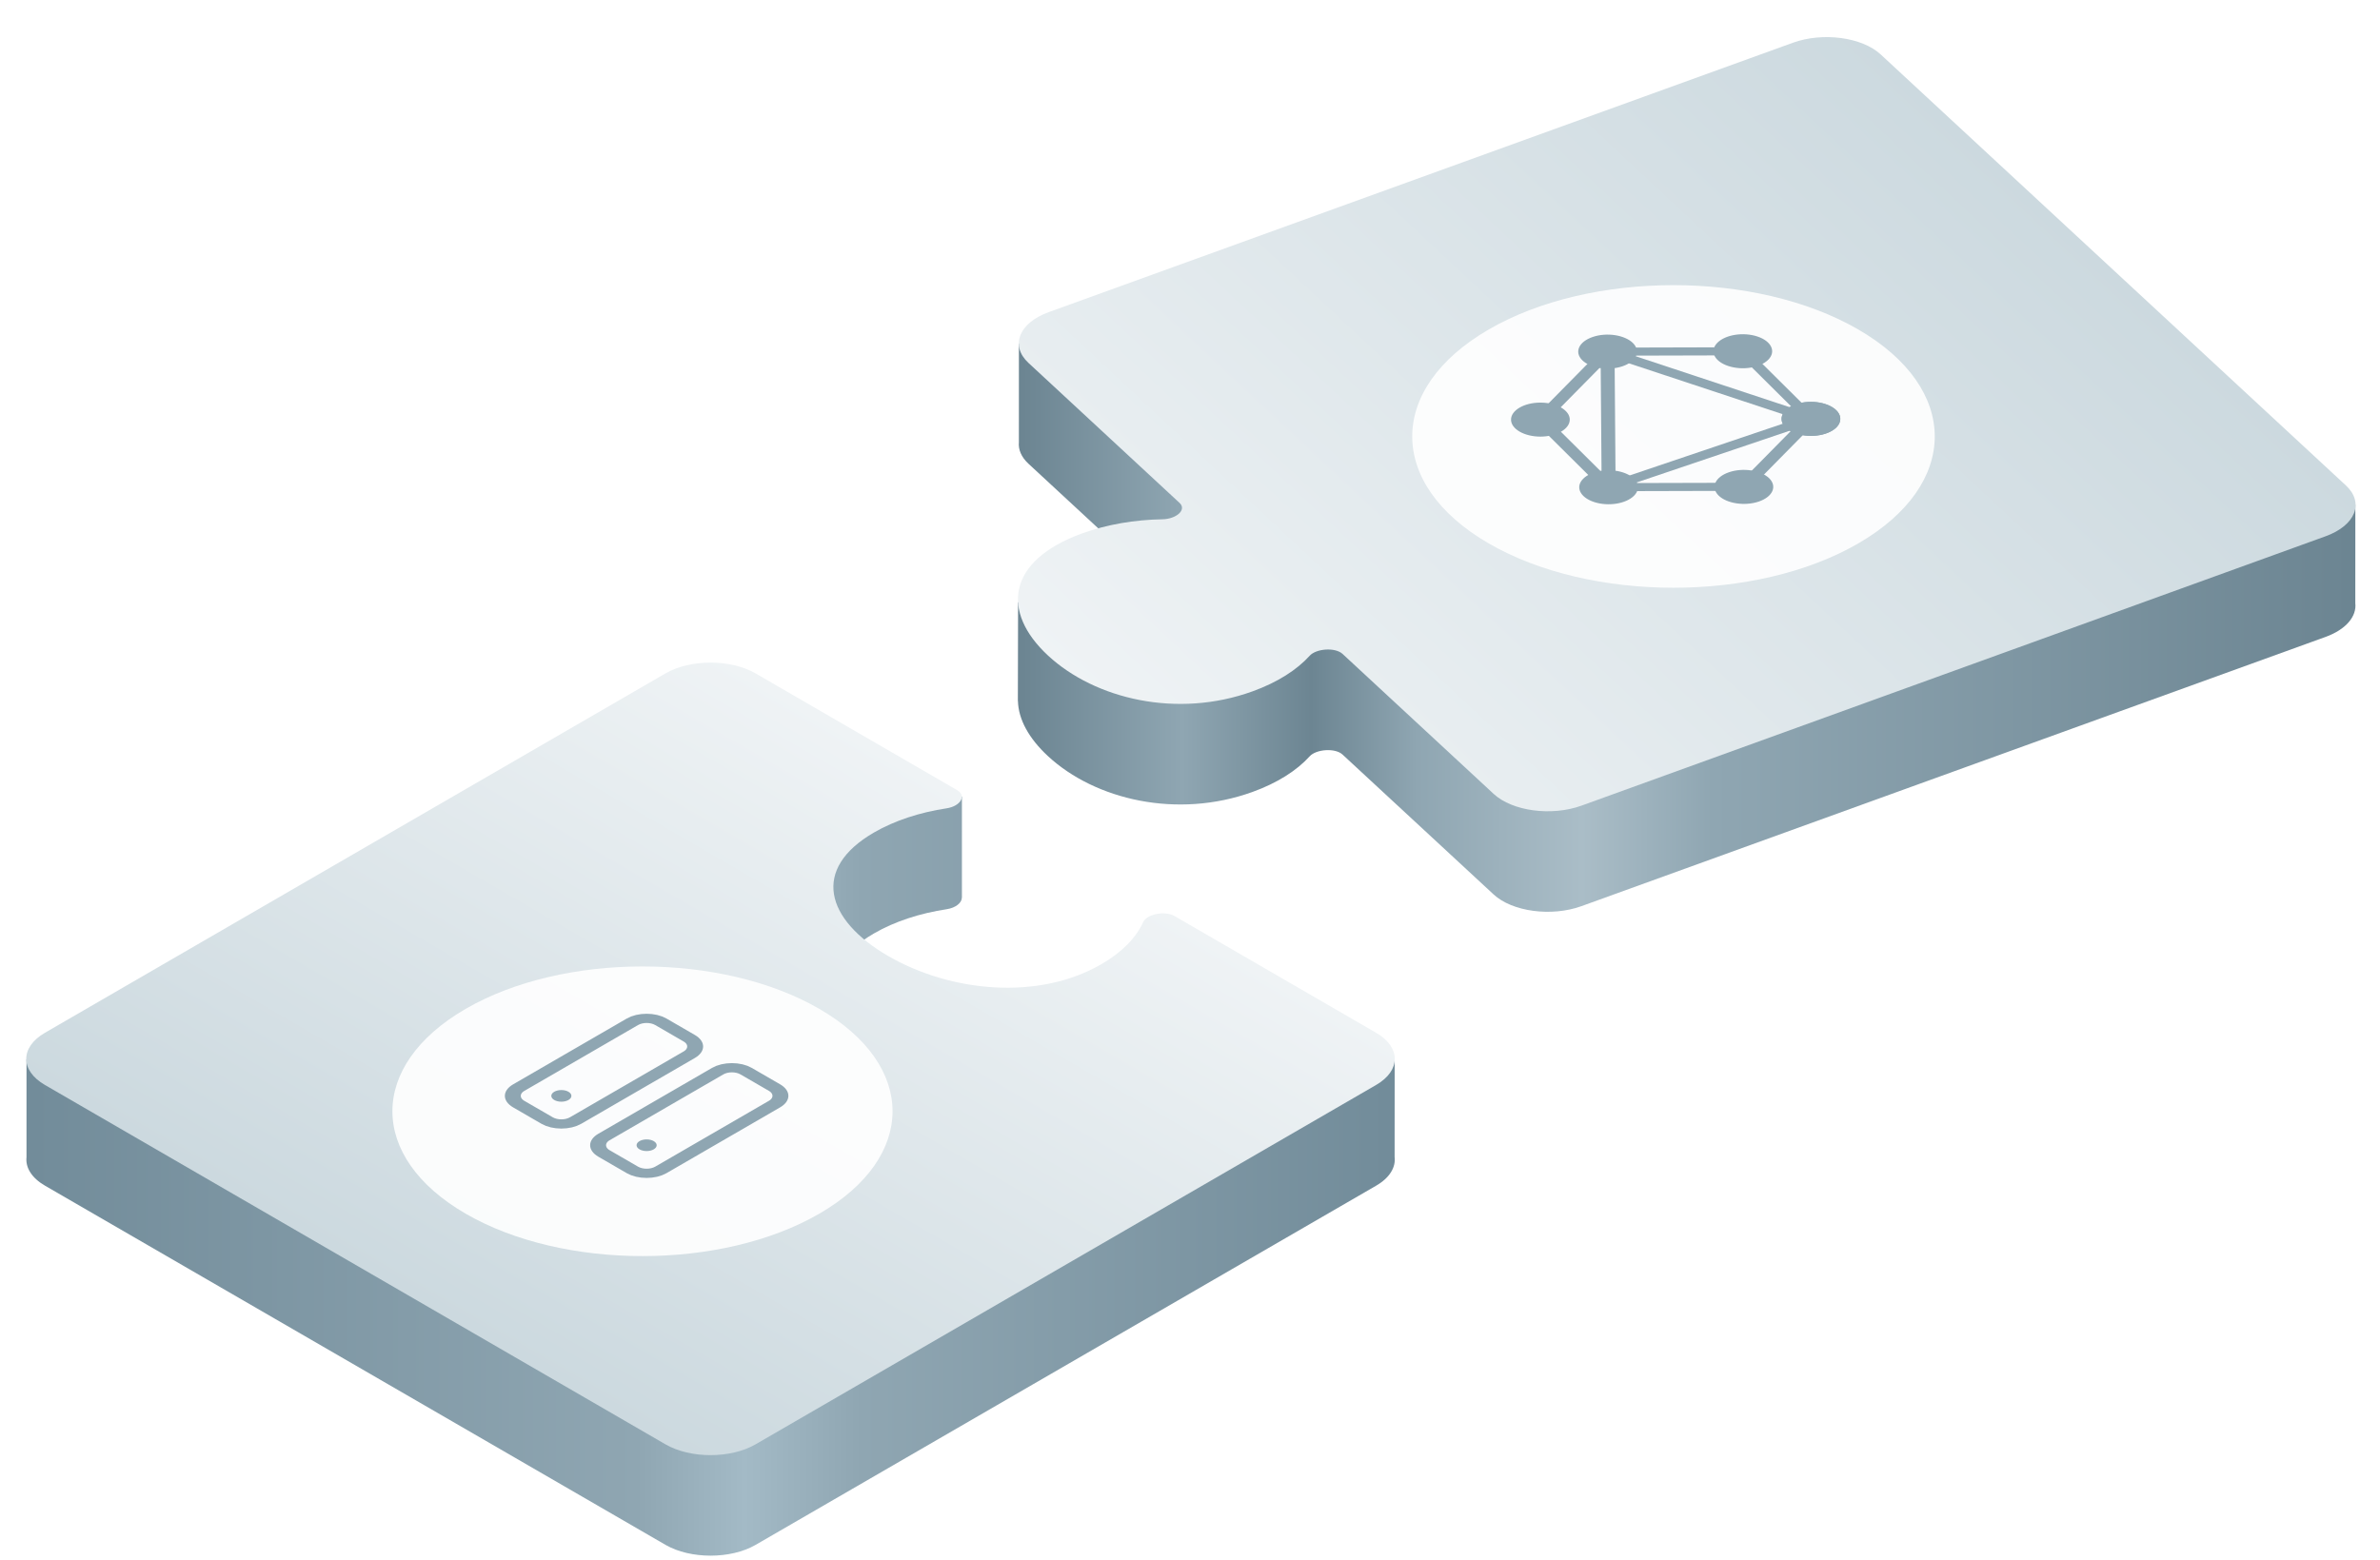 <svg width="366" height="240" viewBox="0 0 366 240" fill="none" xmlns="http://www.w3.org/2000/svg">
<path fill-rule="evenodd" clip-rule="evenodd" d="M49.932 94.824C48.793 93.769 45.87 93.995 44.871 95.097C42.902 97.269 39.942 99.176 36.09 100.571C24.51 104.761 11.877 101.775 4.638 95.071C1.682 92.334 0.083 89.399 0.014 86.6L0 86.593L0.034 71.376L6.32 74.346L6.318 77.87C7.367 77.301 8.553 76.773 9.878 76.293C13.73 74.899 17.989 74.194 22.224 74.121C24.372 74.084 26.004 72.662 24.865 71.607L1.632 50.089C0.519 49.058 0.049 47.901 0.157 46.773L0.16 31.595L25.735 34.681L119.181 0.863C123.766 -0.797 129.807 0.01 132.673 2.665L188.434 54.31L205.681 56.391L205.673 71.526C205.914 73.549 204.27 75.58 201.094 76.73L86.657 118.144C82.072 119.803 76.031 118.997 73.165 116.342L49.932 94.824Z" transform="translate(156.528 21.239)" fill="url(#paint0_linear)"/>
<path d="M82.453 31.567C80.698 31.567 79.702 29.372 80.588 27.856C82.335 24.867 83.336 21.389 83.336 17.677C83.336 6.52 74.291 0 63.133 0C51.975 0 42.931 6.52 42.931 17.677C42.931 21.389 43.931 24.867 45.678 27.856C46.564 29.372 45.569 31.567 43.813 31.567H8C3.582 31.567 0 35.148 0 39.567V149.833C0 154.251 3.582 157.833 8 157.833H118.266C122.685 157.833 126.266 154.251 126.266 149.833V39.567C126.266 35.148 122.685 31.567 118.266 31.567H82.453Z" transform="translate(120.21 62.879) scale(1.224 -0.709) rotate(-57.991)" fill="url(#paint1_linear)"/>
<g opacity="0.9" filter="url(#filter0_d)">
<circle cx="32.825" cy="32.825" r="32.825" transform="translate(200.532 65.132) scale(1.224 -0.709) rotate(-45)" fill="white"/>
</g>
<path d="M-8.06119e-08 1.28979e-06H33.843V1.754H-8.06119e-08V1.28979e-06Z" transform="translate(244.336 53.844) scale(1.224 -0.709) rotate(-29.738)" fill="#8FA6B2"/>
<path d="M16.921 30.185L0 0.877L1.519 0L18.44 29.308L16.921 30.185Z" transform="translate(243.979 75.732) scale(1.224 -0.709) rotate(-29.738)" fill="#8FA6B2"/>
<path d="M1.519 30.185L-9.99588e-08 29.308L16.921 -4.83672e-08L18.44 0.877L1.519 30.185Z" transform="translate(228.334 70.557) scale(1.224 -0.709) rotate(-29.738)" fill="#8FA6B2"/>
<path d="M16.928 11.293L0 1.519L0.877 0L17.805 9.774L16.928 11.293Z" transform="translate(244.723 54.407) scale(1.224 -0.709) rotate(-29.738)" fill="#8FA6B2"/>
<path d="M0.766 9.827L3.35346e-07 8.5L14.723 4.64325e-07L15.489 1.327L0.766 9.827Z" transform="translate(262.02 59.538) scale(1.224 -0.709) rotate(-29.738)" fill="#8FA6B2"/>
<path d="M0 0H1.754V19.547H0V0Z" transform="translate(266.457 75.361) scale(1.224 -0.709) rotate(-29.738)" fill="#8FA6B2"/>
<path d="M0 0H1.754V19.547H0V0Z" transform="translate(235.196 65.022) scale(1.224 -0.709) rotate(-29.738)" fill="#8FA6B2"/>
<path d="M16.928 11.293L0 1.519L0.877 0L17.805 9.774L16.928 11.293Z" transform="translate(244.886 75.248) scale(1.224 -0.709) rotate(-29.738)" fill="#8FA6B2"/>
<path d="M0.877 11.292L-8.38364e-08 9.774L16.928 -6.12651e-08L17.805 1.519L0.877 11.292Z" transform="translate(229.259 70.085) scale(1.224 -0.709) rotate(-29.738)" fill="#8FA6B2"/>
<path d="M6.885 5.532C5.87 7.297 3.609 7.899 1.845 6.885C0.08 5.87 -0.522 3.609 0.492 1.845C1.507 0.08 3.768 -0.522 5.532 0.492C7.297 1.517 7.899 3.768 6.885 5.532Z" transform="translate(230.726 65.515) scale(1.224 -0.709) rotate(-29.738)" fill="#8FA6B2"/>
<path d="M0.492 5.532C-0.522 3.768 0.08 1.517 1.845 0.492C3.609 -0.522 5.86 0.08 6.885 1.845C7.899 3.609 7.297 5.86 5.532 6.885C3.757 7.899 1.507 7.297 0.492 5.532Z" transform="translate(241.058 55.058) scale(1.224 -0.709) rotate(-29.738)" fill="#8FA6B2"/>
<path d="M3.688 7.375C1.648 7.375 0 5.727 0 3.688C0 1.648 1.648 0 3.688 0C5.727 0 7.375 1.648 7.375 3.688C7.375 5.716 5.727 7.375 3.688 7.375Z" transform="translate(261.855 54.999) scale(1.224 -0.709) rotate(-29.738)" fill="#8FA6B2"/>
<path d="M6.885 5.532C5.87 7.297 3.609 7.899 1.845 6.885C0.08 5.87 -0.522 3.609 0.492 1.845C1.507 0.08 3.768 -0.522 5.532 0.492C7.307 1.517 7.91 3.768 6.885 5.532Z" transform="translate(272.329 65.401) scale(1.224 -0.709) rotate(-29.738)" fill="#8FA6B2"/>
<path d="M6.885 5.532C5.87 7.297 3.609 7.899 1.845 6.885C0.08 5.87 -0.522 3.609 0.492 1.845C1.507 0.08 3.768 -0.522 5.532 0.492C7.307 1.517 7.91 3.768 6.885 5.532Z" transform="translate(272.329 65.401) scale(1.224 -0.709) rotate(-29.738)" fill="#8FA6B2"/>
<path d="M0.492 5.532C-0.522 3.768 0.08 1.517 1.845 0.492C3.609 -0.522 5.86 0.08 6.885 1.845C7.899 3.609 7.297 5.86 5.532 6.885C3.768 7.899 1.507 7.297 0.492 5.532Z" transform="translate(262.02 75.865) scale(1.224 -0.709) rotate(-29.738)" fill="#8FA6B2"/>
<path d="M3.688 7.375C1.648 7.375 0 5.727 0 3.688C0 1.648 1.648 0 3.688 0C5.727 0 7.375 1.648 7.375 3.688C7.375 5.727 5.727 7.375 3.688 7.375Z" transform="translate(241.214 75.919) scale(1.224 -0.709) rotate(-29.738)" fill="#8FA6B2"/>
<path fill-rule="evenodd" clip-rule="evenodd" d="M132.537 45.1C122.88 39.51 120.695 31.711 130.351 26.121C133.563 24.261 137.439 23.02 141.538 22.398C142.936 22.185 143.863 21.393 143.858 20.629L143.87 20.626L143.871 5.062L127.336 10.457L112.142 1.66C108.318 -0.553 102.118 -0.553 98.295 1.66L22.616 45.475L0.022 45.489L0.02 60.558C-0.151 62.126 0.798 63.727 2.868 64.925L98.295 120.173C102.118 122.386 108.318 122.386 112.142 120.173L207.569 64.925C209.66 63.714 210.608 62.091 210.411 60.507L210.42 45.362L187.649 45.376L176.575 38.964C175.056 38.085 172.295 38.686 171.75 39.889C170.857 41.86 169.227 43.742 166.86 45.388L133.081 45.408C132.898 45.307 132.717 45.205 132.537 45.1Z" transform="translate(4.055 117.45)" fill="url(#paint2_linear)"/>
<path d="M63.133 31.567C74.291 31.567 83.336 25.047 83.336 13.889C83.336 10.178 82.335 6.7 80.588 3.711C79.702 2.195 80.698 0 82.453 0H118.266C122.685 0 126.266 3.582 126.266 8V118.266C126.266 122.685 122.685 126.266 118.266 126.266H8C3.582 126.266 0 122.685 0 118.266V8C0 3.582 3.582 0 8 0H43.813C45.569 0 46.564 2.195 45.678 3.711C43.931 6.7 42.931 10.178 42.931 13.889C42.931 25.047 51.975 31.567 63.133 31.567Z" transform="translate(218.548 162.869) scale(-1.224 0.709) rotate(-45)" fill="url(#paint3_linear)"/>
<g opacity="0.9" filter="url(#filter1_d)">
<circle cx="31.419" cy="31.419" r="31.419" transform="translate(153.188 168.929) scale(-1.224 0.709) rotate(-45)" fill="white"/>
</g>
<path d="M2.525 0H22.728C24.123 0 25.253 1.131 25.253 2.525V7.576C25.253 8.971 24.123 10.101 22.728 10.101H2.525C1.131 10.101 0 8.971 0 7.576V2.525C0 1.131 1.131 0 2.525 0Z" transform="translate(99.439 181.215) scale(1.224 -0.709) rotate(45)" stroke="#8FA6B2" stroke-width="2" stroke-linecap="round" stroke-linejoin="round"/>
<path d="M2.525 0H22.728C24.123 0 25.253 1.131 25.253 2.525V7.576C25.253 8.971 24.123 10.101 22.728 10.101H2.525C1.131 10.101 0 8.971 0 7.576V2.525C0 1.131 1.131 0 2.525 0Z" transform="translate(86.326 173.623) scale(1.224 -0.709) rotate(45)" stroke="#8FA6B2" stroke-width="2" stroke-linecap="round" stroke-linejoin="round"/>
<ellipse cx="1.263" cy="1.263" rx="1.263" ry="1.263" transform="translate(99.439 177.419) scale(1.224 -0.709) rotate(45)" fill="#8FA6B2"/>
<ellipse cx="1.263" cy="1.263" rx="1.263" ry="1.263" transform="translate(86.326 169.827) scale(1.224 -0.709) rotate(45)" fill="#8FA6B2"/>
<defs>
<filter id="filter0_d" x="213.173" y="39.873" width="88.349" height="54.518" filterUnits="userSpaceOnUse" color-interpolation-filters="sRGB">
<feFlood flood-opacity="0" result="BackgroundImageFix"/>
<feColorMatrix in="SourceAlpha" type="matrix" values="0 0 0 0 0 0 0 0 0 0 0 0 0 0 0 0 0 0 255 0"/>
<feOffset dy="2"/>
<feGaussianBlur stdDeviation="2"/>
<feColorMatrix type="matrix" values="0 0 0 0 0.047 0 0 0 0 0.204 0 0 0 0 0.294 0 0 0 0.1 0"/>
<feBlend mode="normal" in2="BackgroundImageFix" result="effect1_dropShadow"/>
<feBlend mode="normal" in="SourceGraphic" in2="effect1_dropShadow" result="shape"/>
</filter>
<filter id="filter1_d" x="56.352" y="144.666" width="84.907" height="52.526" filterUnits="userSpaceOnUse" color-interpolation-filters="sRGB">
<feFlood flood-opacity="0" result="BackgroundImageFix"/>
<feColorMatrix in="SourceAlpha" type="matrix" values="0 0 0 0 0 0 0 0 0 0 0 0 0 0 0 0 0 0 255 0"/>
<feOffset dy="2"/>
<feGaussianBlur stdDeviation="2"/>
<feColorMatrix type="matrix" values="0 0 0 0 0.047 0 0 0 0 0.204 0 0 0 0 0.294 0 0 0 0.1 0"/>
<feBlend mode="normal" in2="BackgroundImageFix" result="effect1_dropShadow"/>
<feBlend mode="normal" in="SourceGraphic" in2="effect1_dropShadow" result="shape"/>
</filter>
<linearGradient id="paint0_linear" x2="1" gradientUnits="userSpaceOnUse" gradientTransform="matrix(-205.652 -1.447 2.5 -364.829 204.402 253.604)">
<stop stop-color="#6C8592"/>
<stop offset="0.481" stop-color="#8FA6B2"/>
<stop offset="0.579" stop-color="#AABDC7"/>
<stop offset="0.703" stop-color="#8FA6B2"/>
<stop offset="0.783" stop-color="#6C8592"/>
<stop offset="0.88" stop-color="#8FA6B2"/>
<stop offset="1" stop-color="#6C8592"/>
</linearGradient>
<linearGradient id="paint1_linear" x2="1" gradientUnits="userSpaceOnUse" gradientTransform="translate(126.266) scale(126.266 157.833) rotate(90)">
<stop stop-color="#EFF3F5"/>
<stop offset="1" stop-color="#CCD9DF"/>
</linearGradient>
<linearGradient id="paint2_linear" x2="1" gradientUnits="userSpaceOnUse" gradientTransform="matrix(-210.436 0.724 -1.251 -365.624 211.062 236.104)">
<stop stop-color="#728C9A"/>
<stop offset="0.389" stop-color="#8FA6B2"/>
<stop offset="0.475" stop-color="#A3BAC6"/>
<stop offset="0.554" stop-color="#8FA6B2"/>
<stop offset="1" stop-color="#728C9A"/>
</linearGradient>
<linearGradient id="paint3_linear" x2="1" gradientUnits="userSpaceOnUse" gradientTransform="translate(126.266) scale(126.266) rotate(90)">
<stop stop-color="#EFF3F5"/>
<stop offset="1" stop-color="#CCD9DF"/>
</linearGradient>
</defs>
</svg>
